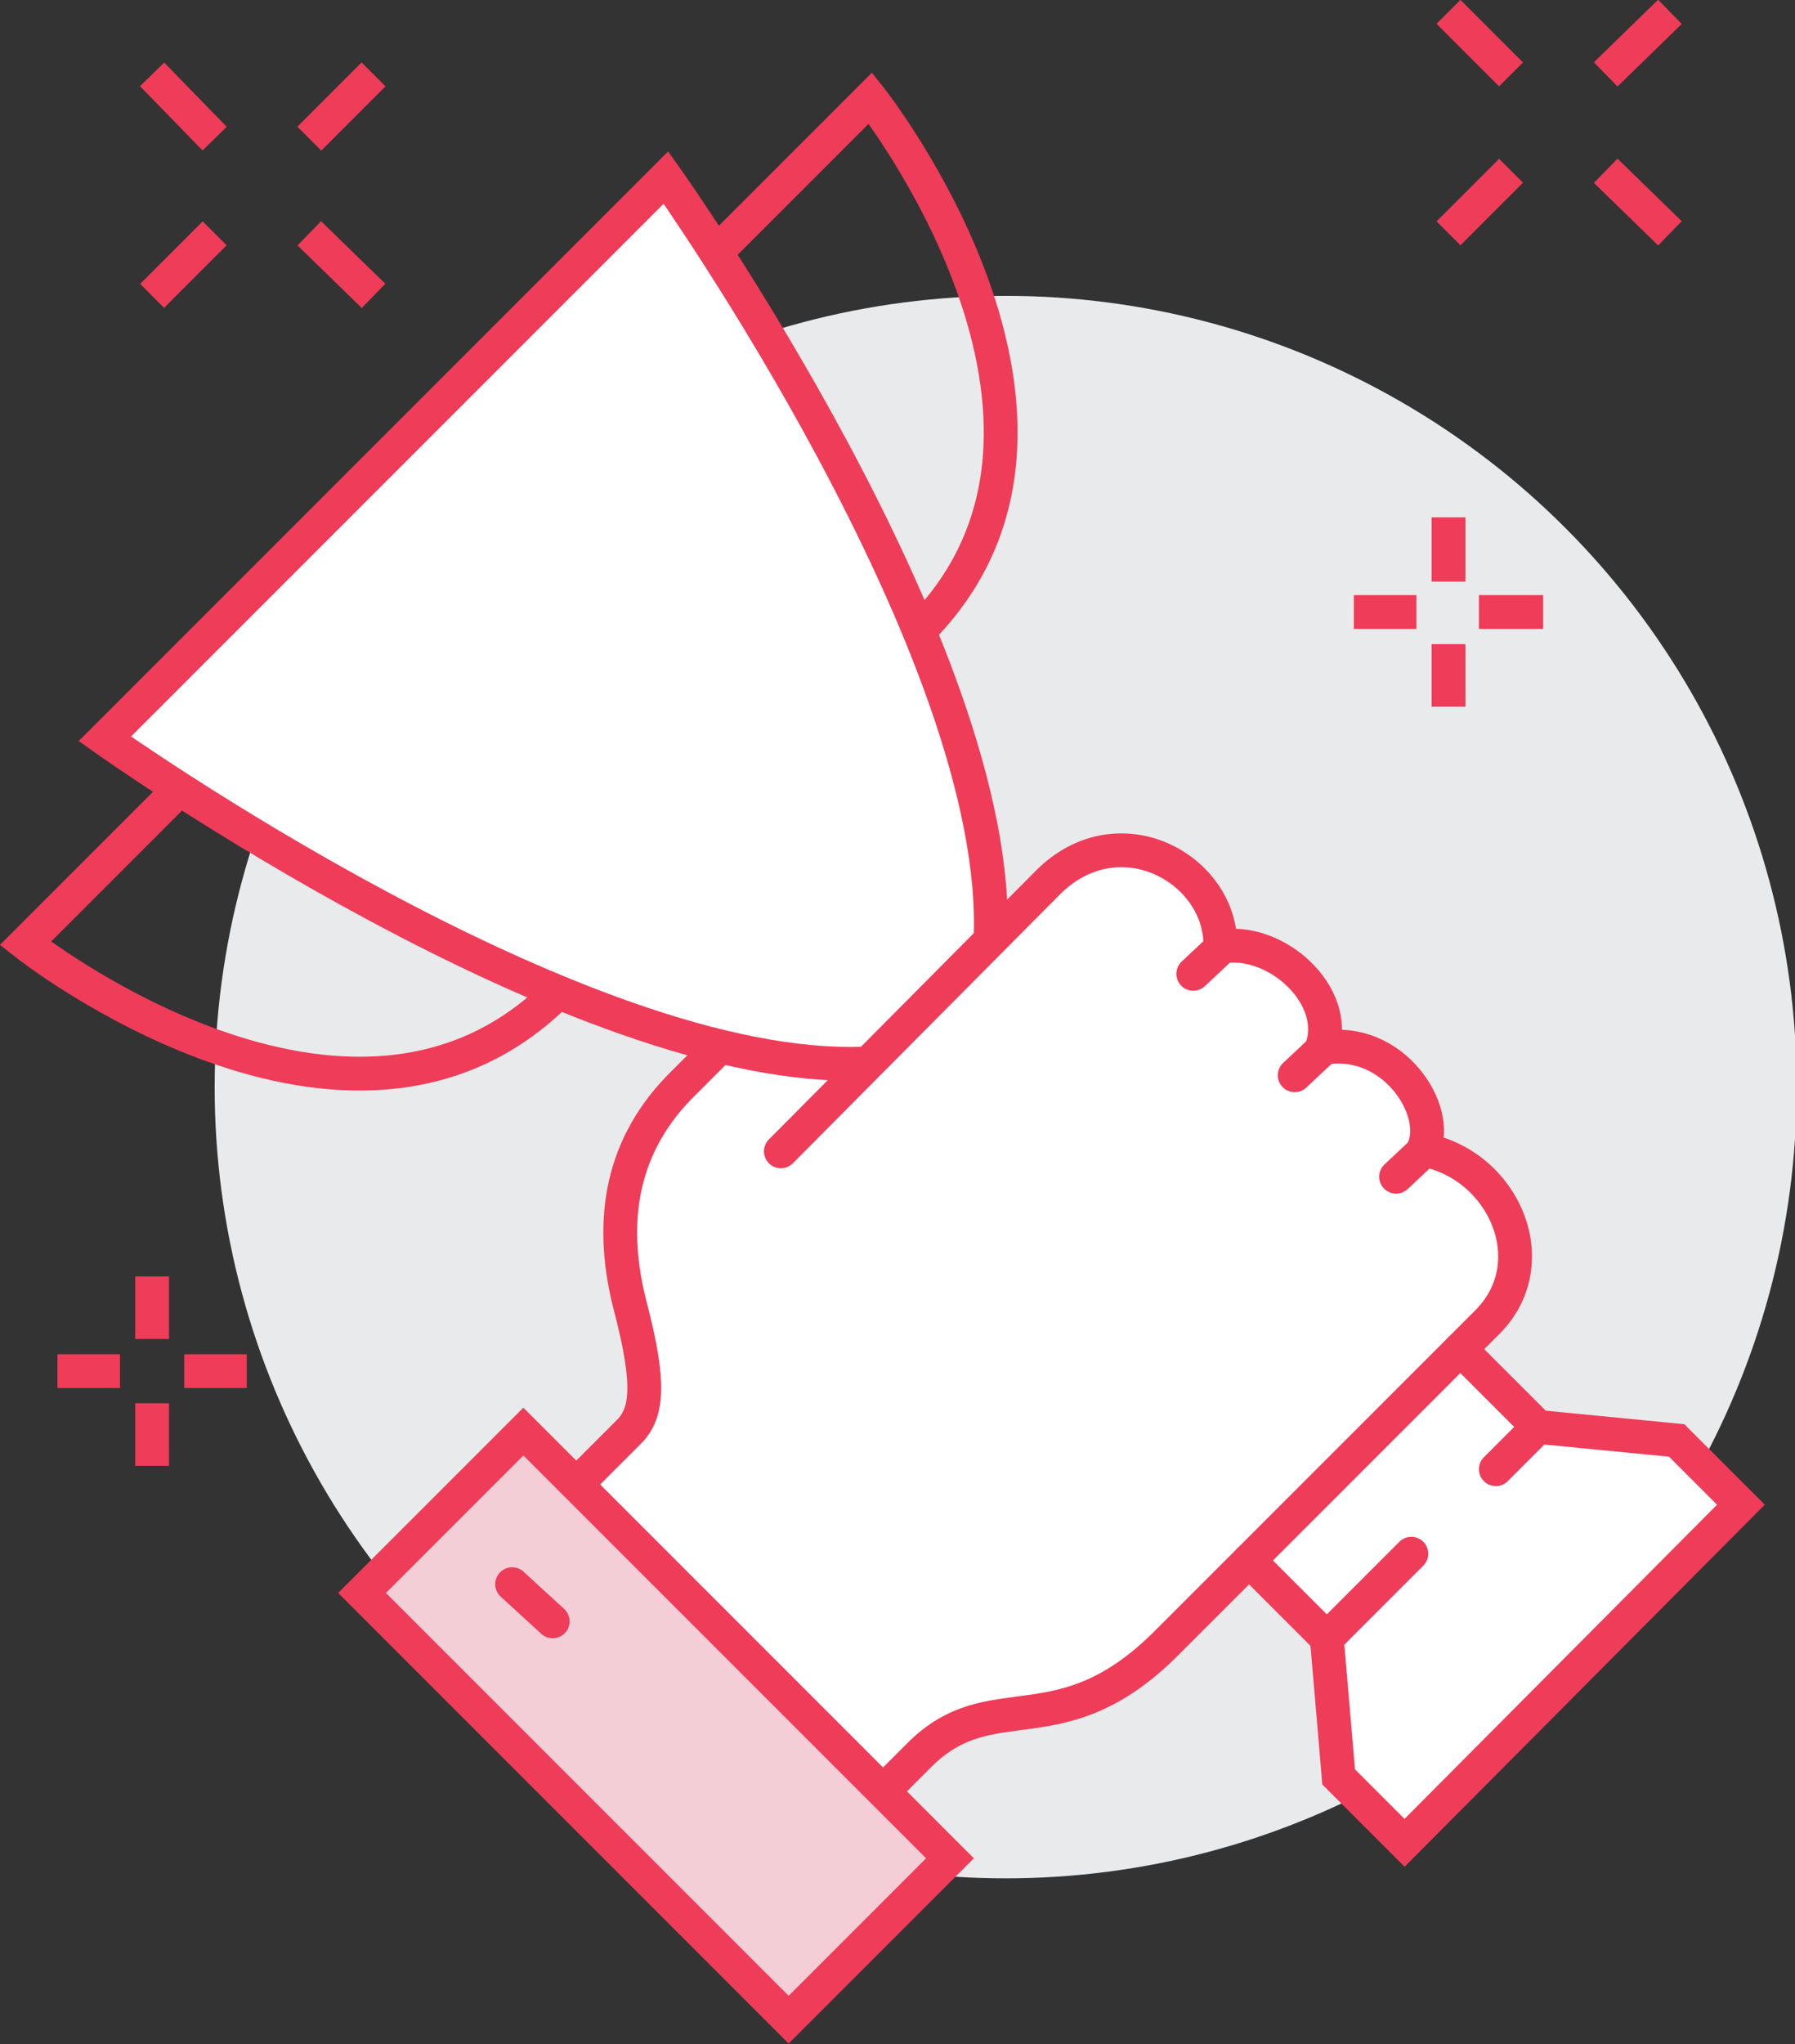 <?xml version="1.0" encoding="utf-8"?>
<!-- Generator: Adobe Illustrator 25.1.0, SVG Export Plug-In . SVG Version: 6.00 Build 0)  -->
<svg version="1.1" id="Isolation_Mode" xmlns="http://www.w3.org/2000/svg" xmlns:xlink="http://www.w3.org/1999/xlink" x="0px"
	 y="0px" viewBox="0 0 106.2 120.9" style="enable-background:new 0 0 106.2 120.9;" xml:space="preserve">
<rect x="0" y="0" width="106.2" height="120.9" fill="#333333" stroke="none"/>
<style type="text/css">
	.st0{fill:#E9EAEB;}
	.st1{fill:#FFFFFF;}
	.st2{fill:none;stroke:#EF3C59;stroke-width:2;stroke-linecap:round;stroke-miterlimit:10;}
	.st3{fill:#F4CED7;stroke:#EF3C59;stroke-width:2;stroke-linecap:round;stroke-miterlimit:10;}
	.st4{fill:none;stroke:#EF3C59;stroke-width:2;stroke-miterlimit:10;}
</style>
<g>
	<circle class="st0" cx="59.5" cy="64.3" r="46.8"/>
	<path class="st1" d="M58.6,55.6c0.8-17-19.2-45.1-19.2-45.1L6.2,43.7c0,0,28.1,20,45.1,19.2"/>
	<path class="st1" d="M84.2,68.1c1.1-2.3-1.8-6.8-6-6c1.1-3.1-2.7-6.6-6-6c0.1-4.7-5.9-8.1-10.2-3.8L51.2,63l-9.1-0.6l-1.9,1.9
		c-3.8,3.8-4.1,8.4-2.9,13c1.2,4.6,0.9,6.3-0.1,7.4c-1.1,1.1-3.1,3.1-3.1,3.1L52.3,106c0,0,0.5-0.5,2.1-2.1
		c4.2-4.2,8.2-0.2,14.6-6.6c0,0,15.3-15.3,19-19C91.4,74.8,88.9,69,84.2,68.1z"/>
	<polygon class="st1" points="99.2,85.2 91,84.4 86.4,79.8 73.9,92.3 78.5,96.9 78.5,96.9 79.2,105.1 83.1,109 103,89 	"/>
	<g>
		<line class="st2" x1="86.4" y1="79.8" x2="91" y2="84.4"/>
		<line class="st2" x1="78.5" y1="96.9" x2="73.9" y2="92.3"/>
		<polyline class="st2" points="88.5,86.9 91,84.4 99.2,85.2 103,89 83.1,109 79.2,105.1 78.5,96.9 83.5,91.9 		"/>
	</g>
	<path class="st2" d="M34.1,87.8c0,0,2-2,3.1-3.1c1.1-1.1,1.3-2.8,0.1-7.4c-1.2-4.6-0.8-9.2,2.9-13l1.9-1.9"/>
	
		<rect x="32.1" y="84.2" transform="matrix(0.707 -0.707 0.707 0.707 -60.804 57.385)" class="st3" width="13.5" height="35.7"/>
	<line class="st2" x1="72.2" y1="56.1" x2="70.6" y2="57.6"/>
	<line class="st2" x1="78.2" y1="62.1" x2="76.6" y2="63.6"/>
	<line class="st2" x1="84.2" y1="68.1" x2="82.6" y2="69.6"/>
	<path class="st2" d="M46.2,68.1L62,52.2c4.2-4.2,10.3-0.8,10.2,3.8c3.3-0.6,7.1,2.9,6,6c4.2-0.8,7.1,3.7,6,6
		c4.8,0.9,7.3,6.7,3.8,10.2c-3.8,3.8-19,19-19,19c-6.3,6.3-10.3,2.3-14.6,6.6c-1.6,1.6-2.1,2.1-2.1,2.1"/>
	<line class="st2" x1="30.3" y1="93.7" x2="32.7" y2="95.9"/>
	<path class="st2" d="M33,58.7C20.7,71,1.5,55.8,1.5,55.8l9.1-9.1"/>
	<path class="st2" d="M54.4,37.3C66.7,25,51.5,5.8,51.5,5.8l-9.1,9.1"/>
	<path class="st2" d="M58.6,55.6c0.8-17-19.2-45.1-19.2-45.1L6.2,43.7c0,0,28.1,20,45.1,19.2"/>
	<g>
		<line class="st4" x1="12.7" y1="8.2" x2="9" y2="4.4"/>
		<line class="st4" x1="22.1" y1="17.5" x2="18.3" y2="13.8"/>
		<line class="st4" x1="18.3" y1="8.2" x2="22.1" y2="4.4"/>
		<line class="st4" x1="9" y1="17.5" x2="12.7" y2="13.8"/>
	</g>
	<g>
		<line class="st4" x1="9" y1="86.7" x2="9" y2="83"/>
		<line class="st4" x1="9" y1="79.2" x2="9" y2="75.5"/>
		<line class="st4" x1="7.1" y1="81.1" x2="3.4" y2="81.1"/>
		<line class="st4" x1="14.6" y1="81.1" x2="10.9" y2="81.1"/>
	</g>
	<g>
		<line class="st4" x1="89.4" y1="4.4" x2="85.7" y2="0.7"/>
		<line class="st4" x1="98.8" y1="13.8" x2="95" y2="10.1"/>
		<line class="st4" x1="95" y1="4.4" x2="98.8" y2="0.7"/>
		<line class="st4" x1="85.7" y1="13.8" x2="89.4" y2="10.1"/>
	</g>
	<g>
		<line class="st4" x1="85.7" y1="41.8" x2="85.7" y2="38.1"/>
		<line class="st4" x1="85.7" y1="34.4" x2="85.7" y2="30.6"/>
		<line class="st4" x1="83.8" y1="36.2" x2="80.1" y2="36.2"/>
		<line class="st4" x1="91.3" y1="36.2" x2="87.5" y2="36.2"/>
	</g>
</g>
</svg>

